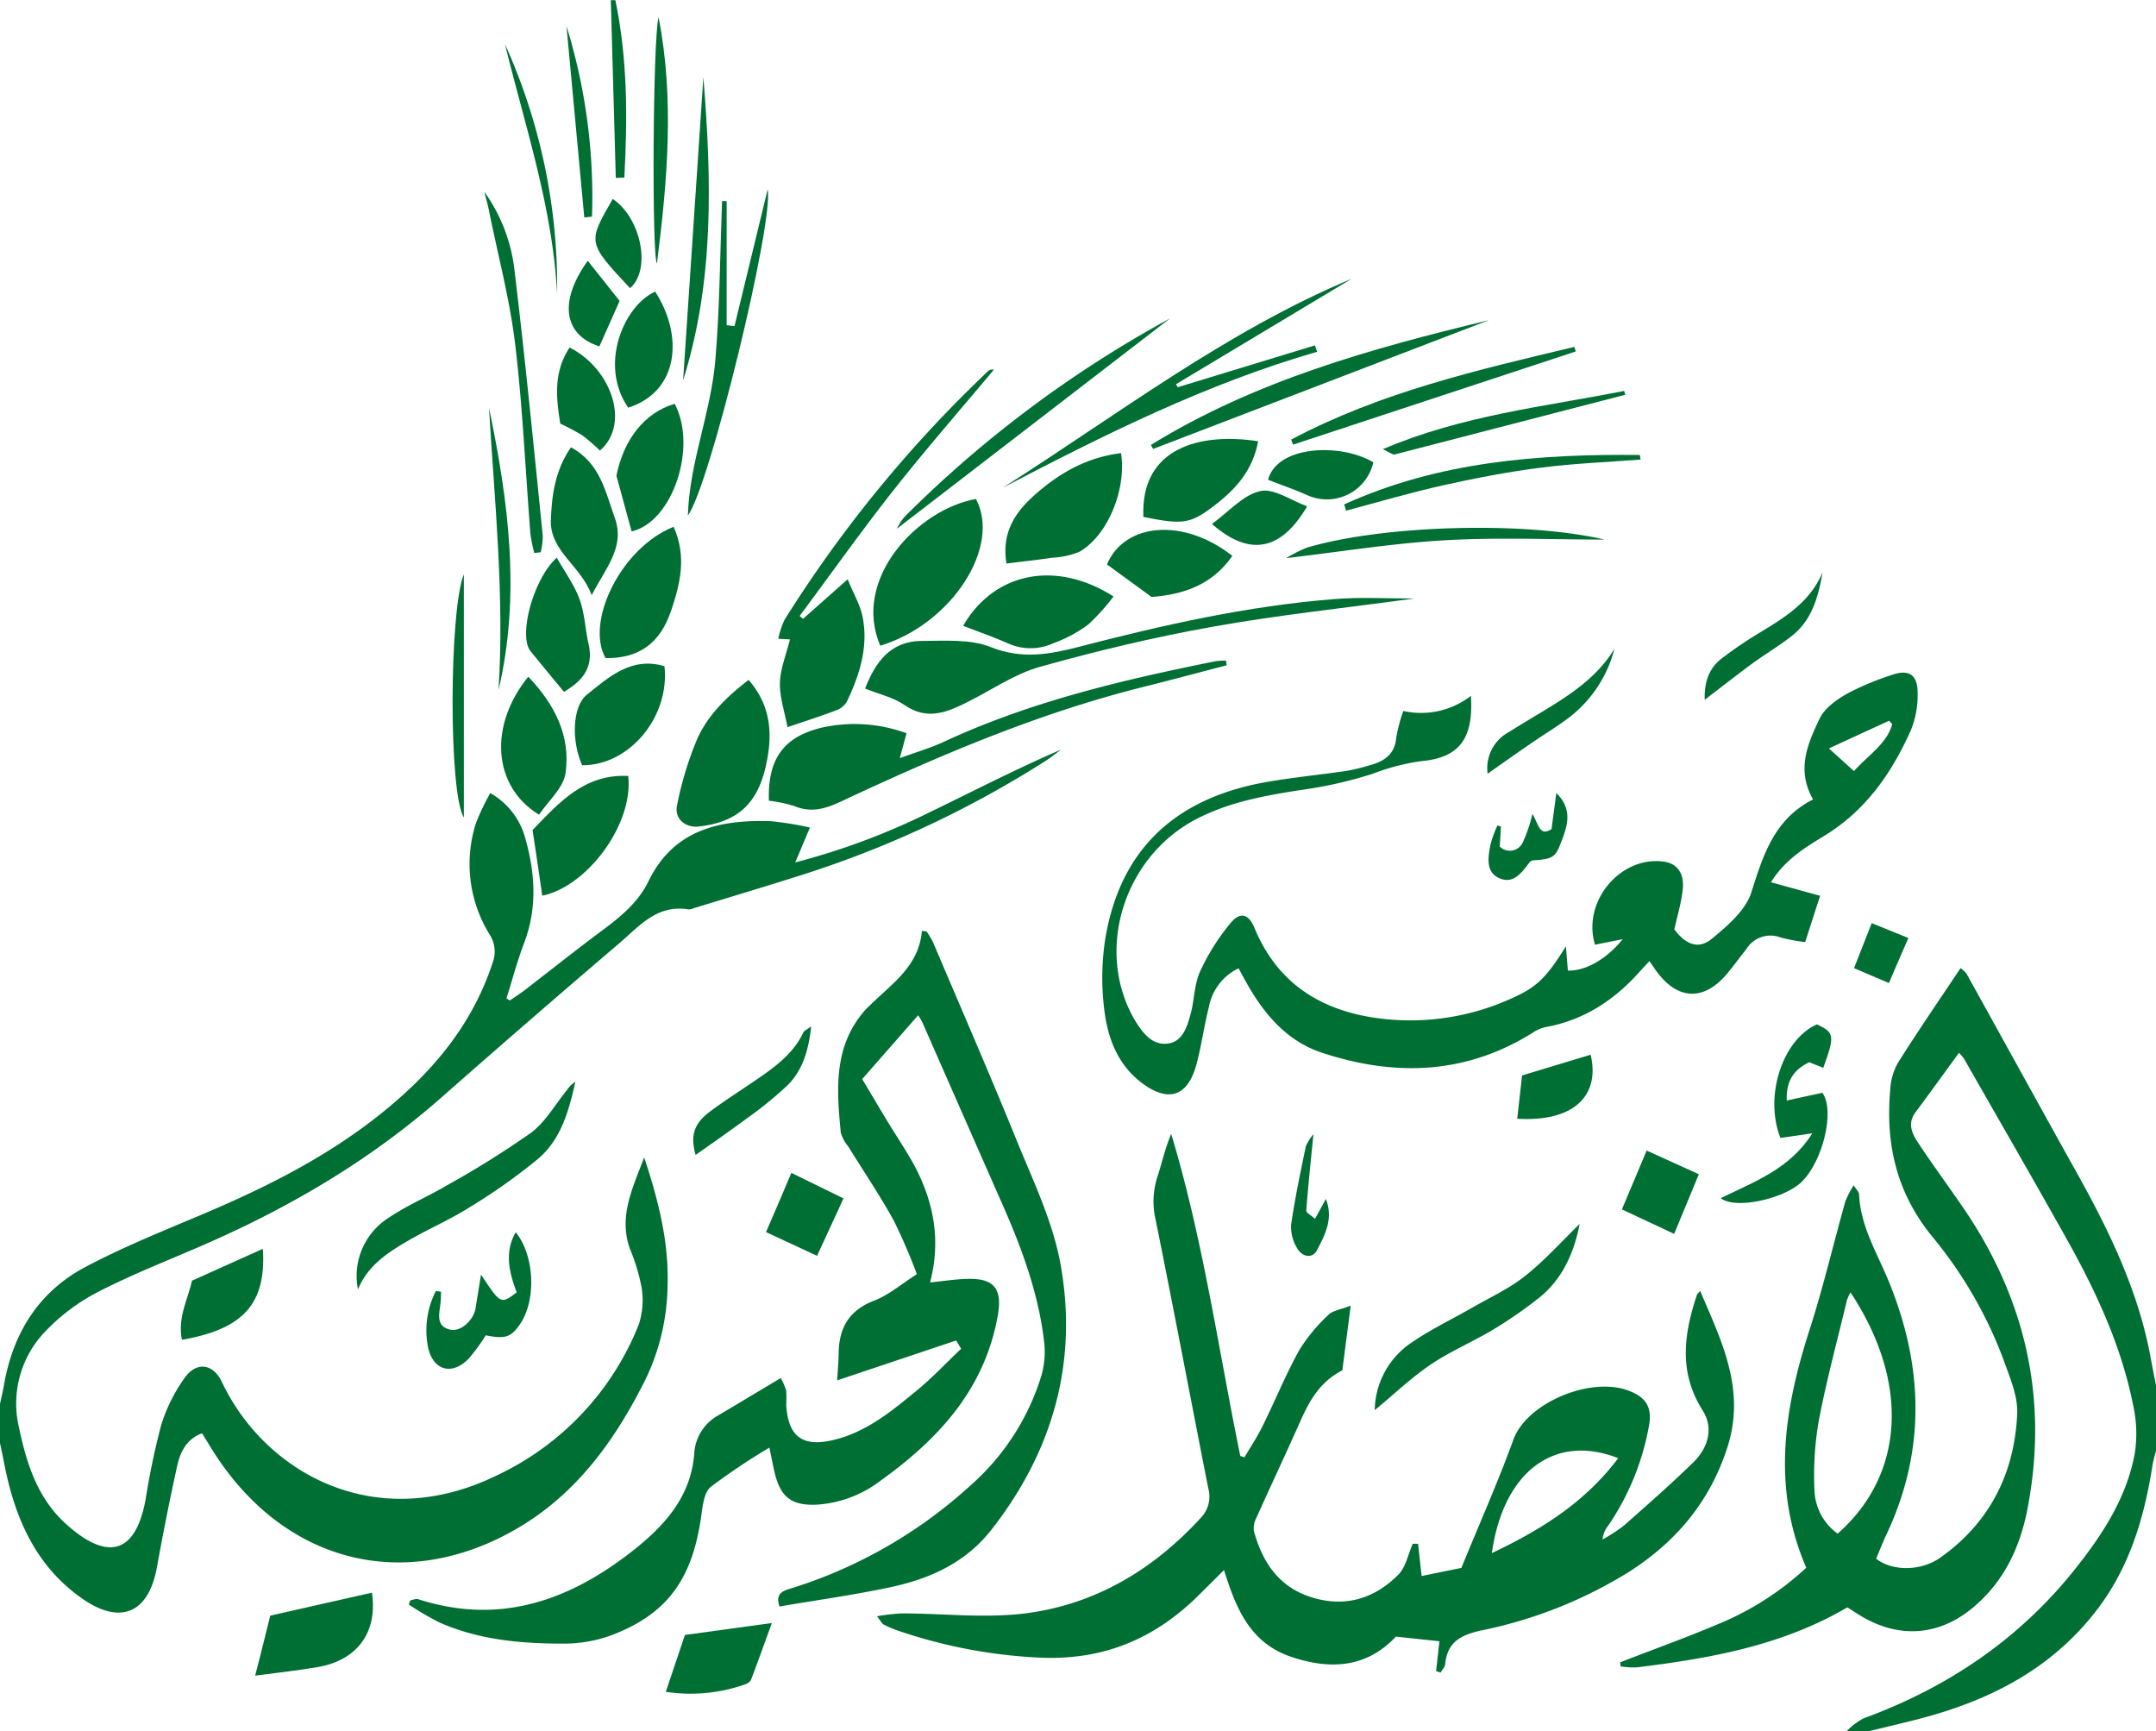 <svg id="Layer_1" data-name="Layer 1" xmlns="http://www.w3.org/2000/svg" viewBox="0 0 338 271.39"><defs><style>.cls-1{fill:#006f34;}</style></defs><title>جديد لوغو جمعية الأنصار الخيرية </title><path class="cls-1" d="M107,893.5c.21-1,.45-2,.62-2.94C109,882.5,113,876,120.22,872.12c5.8-3.09,11.93-5.57,18-8.13,11.71-4.92,22.91-10.63,32.37-19.31,6.2-5.69,11-12.26,13.65-20.37a4.92,4.92,0,0,0-.5-4.43,21,21,0,0,1-2.12-17.44,36.33,36.33,0,0,1,2.24-4.7,11.57,11.57,0,0,1,5.35,6.6c1.67,5.64,2.11,11.28-.06,16.95-1.07,2.82-1.84,5.75-2.75,8.63l.54.33c.72-.5,1.47-1,2.17-1.5,4.12-3.18,8.19-6.42,12.37-9.53,2.86-2.13,5.58-4.36,7.17-7.63,3.93-8.11,11.11-9.69,19.12-9.45a50.78,50.78,0,0,1,6.2,1c-.89,2.13-1.53,3.66-2.3,5.47a109.07,109.07,0,0,0,21.19-7.92c6.77-3.27,13.45-6.74,20.48-9.76-.8.59-1.58,1.22-2.42,1.76a162.52,162.52,0,0,1-39.32,18.23c-5.27,1.67-10.56,3.25-15.85,4.87a2,2,0,0,1-.8.19c-5-.84-7.81,2.72-11,5.42q-13.89,11.85-27.59,23.92c-11.19,9.88-23.86,17.34-37.49,23.27-5.45,2.38-11,4.53-16.29,7.24a31.22,31.22,0,0,0-8.41,6.23A16.3,16.3,0,0,0,110,897.29c1.19,5.65,2.91,11,7.32,15,5.74,5.2,10.74,5.68,12.5-3.78a118.09,118.09,0,0,1,2.45-11.71,25.78,25.78,0,0,1,3.69-7.4c1.87-2.63,4.48-2.2,5.83.66,6.61,14,23.83,24.07,43.14,14.62a44.09,44.09,0,0,0,22.2-23.61,12.2,12.2,0,0,0,.44-5.9,31.57,31.57,0,0,0-1.86-6.11c-1.7-4.94.37-9.19,2.28-14.21,2.34,7.08,3.91,13.53,3.66,20.34a34.76,34.76,0,0,1-3.48,14.52c-4.69,9.37-10.65,17.72-19.86,23.17-17.67,10.45-37.18,5.76-48.43-12.83l-1.2-1.95c-2.49.91-3.43,3-3.9,5.11-1.17,5.26-2.21,10.55-3.17,15.85-1.29,7.18-5.67,9.18-11.72,4.95-7.41-5.17-10.65-12.87-12.28-21.43-.19-1-.41-2-.62-3Z" transform="translate(-107 -673.42)"/><path class="cls-1" d="M396.48,944.81a11.2,11.2,0,0,1,2.61-2c13.22-4.84,24.49-12.42,33.28-23.5,4.3-5.42,8.08-11.21,9.32-18.16a20.44,20.44,0,0,0-.26-7.39c-1.86-9.41-5.88-18-10.53-26.29-5.26-9.4-10.66-18.73-16-28.09a6.32,6.32,0,0,0-.79-.92c-2.33,3.19-4.54,6.27-6.81,9.31-1.34,1.8-.52,3.4.46,4.87,2.21,3.33,4.57,6.55,6.84,9.84,9.93,14.4,13.58,30.18,10.26,47.42-1.16,6.08-3.71,11.49-8.59,15.55-5.24,4.36-11.42,4.86-17.33,1.4-.79-.46-1.56-1-2.34-1.46-10.23,6-21.54,8-33,9.4a12.78,12.78,0,0,1-2.53-.15L361,934c5.13-2,10.31-3.85,15.37-6a45.69,45.69,0,0,0,13.8-8.83c-5.45-12.6-3.46-24.94.53-37.33,2.13-6.62,3.72-13.41,5.6-20.11a15.4,15.4,0,0,1,1.31-2.51c.48.77.82,1.06.84,1.37.2,5.1,2.9,9.35,4.73,13.88,5.41,13.33,5.73,26.55-.54,39.71-.55,1.17-1,2.39-1.52,3.57,2.53,2,7.06,2,10.12-.2,7.74-5.5,11.59-13.23,12-22.54.11-2.65-1.06-5.44-2-8.05a67.15,67.15,0,0,0-11.35-19.74c-5.57-6.83-7.3-14.45-6.56-22.9a9.65,9.65,0,0,1,1.17-4.23c3.15-5,6.49-9.86,9.86-14.91a4.11,4.11,0,0,1,.95.9c5.86,10.56,11.67,21.14,17.55,31.68,5,9,9.47,18.34,11.33,28.64.26,1.45.56,2.89.84,4.34v10c-.2.79-.45,1.57-.58,2.37-1.29,8.25-3.61,16.07-8.83,22.82-7.17,9.27-16.94,14.16-28,17-2.58.66-5.18,1.27-7.78,1.9ZM397.1,876a9.42,9.42,0,0,0-.56,1.26c-1.51,6.32-3.22,12.61-4.43,19a49.61,49.61,0,0,0-.64,11,8.71,8.71,0,0,0,3.62,6.57C405.6,904.58,406.43,890.12,397.1,876Z" transform="translate(-107 -673.42)"/><path class="cls-1" d="M332.14,935.37c.17-1.52.34-3,.52-4.67l-6.82-.73c-4.52,4.81-10.12,5.29-16.42,3.17-6.49-2.19-8.65-7.63-10.53-13.6-1.56,1.55-2.86,2.85-4.17,4.14-6.69,6.55-14.47,9.88-24.08,9.61a80,80,0,0,1-23.16-4.36,15.36,15.36,0,0,1-2-.89c-.21-.1-.32-.41-1-1.26a34.28,34.28,0,0,1,3.82-.45c6.49,0,13.06.79,19.43,0,11-1.4,20.07-6.85,27.54-15a4.77,4.77,0,0,0,1.16-4.58c-2.76-14-5.42-28.09-8.26-42.12a12.56,12.56,0,0,1,.3-6.8c.71-2.16,1.18-4.41,2.14-6.66,5,16.54,7.38,33.64,10.83,50.48l.66.21c.94-1.61,2-3.17,2.81-4.85,2-4,3.65-8.14,5.81-12a26.9,26.9,0,0,1,4.58-5.51c.61-.63,1.73-.74,3.46-1.42-.51,3.88-.91,7-1.32,10.15-3.45,1.76-5.13,4.7-6.55,7.9-2.26,5.09-4.64,10.13-6.92,15.21a3.49,3.49,0,0,0-.39,2.11c1.36,4.9,3.92,8.78,9.11,10.38s9.8.19,13.52-3.56c1.19-1.19,1.54-3.21,2.27-4.85h.84c.16,1.49.32,3,.55,5.05l6.23-1.27c2.87-7,5.74-13.46,8.15-20.08,2-5.58,11.42-9.69,17.42-7.92,3.25,1,4.5,2.67,3.79,6a40.33,40.33,0,0,1-6.32,15.35,4.09,4.09,0,0,0-.91,2.2,26.09,26.09,0,0,0,3.33-2.17c3.69-3.25,7.38-6.49,10.9-9.92,2.32-2.27,3.25-5.35,1.46-8.16-3.8-6-2.92-12-.89-18.1.05-.15.21-.26.5-.63,3.4,7.95,7.19,15.5,4.27,24.55-2.75,8.5-8,14.74-15.37,19.47A70.32,70.32,0,0,1,339.24,929c-3.19.7-5.34,1.79-5.68,5.27,0,.46-.47.89-.72,1.34ZM360.69,902c-9.89-3.9-18,2-19.81,14.88C348.49,913.27,355.43,909,360.69,902Z" transform="translate(-107 -673.42)"/><path class="cls-1" d="M256.9,883.55l-18.65,6.25c.08-1.48.21-2.86.23-4.23.05-4,1.61-6.75,5.58-8.27,2.27-.87,4.22-2.58,6.68-4.14a89,89,0,0,0-3.61-8.38c-2.2-4-4.75-7.76-7.14-11.63a6.11,6.11,0,0,1-1.18-2.19c-.64-6.67-1.17-13.35,3.64-19,.36-.42.78-.8,1.18-1.19,3.36-3.26,7.44-6,7.9-11.43l.72.09a11.82,11.82,0,0,1,1,1.64c4.39,10.34,8.88,20.64,13.09,31,2.58,6.36,5.66,12.71,6.89,19.36,2.83,15.4-1.13,29.45-10.83,41.82-4.08,5.2-9.73,7.7-15.92,9-5.69,1.21-11.46,2-17.28,3-.74-2.23.76-2.5,2.05-2.91a74.4,74.4,0,0,0,27.82-16,37.61,37.61,0,0,0,11.21-17.34,13.69,13.69,0,0,0,.42-5.18c-.87-7.55-3.46-14.61-6.51-21.52q-6.29-14.28-12.56-28.55a9.8,9.8,0,0,0-.69-1.18l-8.77,10c1.2,2,2.5,4.23,3.83,6.42,1.44,2.38,3,4.67,4.35,7.13,3,5.66,4.21,11.66,2.46,18.33,2.18-.21,4.07-.53,6-.56,4.19-.07,5.33,1.71,4.61,5.77-2.06,11.57-9.31,19.36-18.38,25.87A18.37,18.37,0,0,1,235,909.29c-3.88.15-5.61-1.14-6.54-4.95-.26-1.07-.45-2.15-.84-4a103.46,103.46,0,0,0-9.2,6.16c-1,.82-1.24,2.81-1.45,4.31-1.33,9.75-5,15.65-14.6,19.12a21.86,21.86,0,0,1-7.1,1.14c-6.63,0-13.2-.59-19.36-3.31a46,46,0,0,1-4.83-2.82l.25-.66c.41-.06.86-.29,1.21-.18,13,4.2,24.11.09,34.18-8,4.79-3.86,8.69-8.37,9.13-15a7.3,7.3,0,0,1,3.82-5.85c3.17-1.88,6.33-3.78,9.73-5.81a9.74,9.74,0,0,1,.86,2,20.49,20.49,0,0,1,0,2.22c.3,4.94,2.52,6.63,7.34,5.5,5.16-1.2,9.14-4.49,13.08-7.73,2.46-2,4.66-4.38,7-6.58Z" transform="translate(-107 -673.42)"/><path class="cls-1" d="M327,784.87a12.76,12.76,0,0,0,10.6-2.37c.42,6.7-1.8,9.68-7.74,10.23a33.74,33.74,0,0,0-7.7,2,66.56,66.56,0,0,1-11.1,2.51c-5.62.87-11.14,1.84-16.31,4.47-11.33,5.76-16.1,20.21-10.12,31.14.14.24.27.49.42.72,1.18,1.87,2.61,3.72,5,3.44s3.09-2.71,3.64-4.77.54-4.53,1.44-6.51a34.14,34.14,0,0,1,4.81-7.64c1.53-1.82,2.83-1.38,3.73.8,3.75,9.07,11,13.25,20.31,14.26a38.38,38.38,0,0,0,20.38-3.4c3.55-1.62,5.15-3.15,8.13-8,.14,1.69.22,2.74.31,3.81,2.54.1,5.86-1.55,8.6-4.92l-4.35.87c-2.08-6.84,4.11-14.07,10.93-13,2,.32,3.11,1.87,2.82,4.41-.24,2.1-.87,4.16-1.31,6.19,1.8,2.41,3.82,3.19,5.9,1.45,2.43-2,5.28-4.44,6.17-7.25,1.87-5.91,3.63-11.53,9.68-14.57-2.68-4.7-.81-8.83,1.05-12.72.8-1.66,2.74-3,4.44-3.95a44.17,44.17,0,0,1,6.68-2.79c2.74-1,4.2-.23,4.22,2.72a14.56,14.56,0,0,1-1.08,5.93c-3,6.71-7.08,12.57-13.55,16.51-3.06,1.86-6.17,3.75-8.37,7.28l7.71,2.12L390,821.1a29.56,29.56,0,0,1-3.82-.71,4.4,4.4,0,0,0-5.37,1.77c-1,1.25-1.92,2.52-2.92,3.74-3.74,4.56-8,4.37-11.4-.51l-.9-1.31c-.58.63-1.07,1.13-1.53,1.65-4,4.49-8.8,7.64-14.84,8.71a5.87,5.87,0,0,0-2,.91c-10.48,6.52-21.6,6.86-33,3.08-5.33-1.76-8.93-5.87-11.66-10.7-.45-.79-.88-1.59-1.39-2.52a8.43,8.43,0,0,0-4.65,6.06c-.76,3-1.15,6-1.95,9-1.37,5.07-4.44,6.06-8.65,2.84-3.81-2.92-5.33-7.18-5.83-11.67a39.93,39.93,0,0,1,.18-10.81c2.3-13.94,10.86-22.13,25.43-24.65,4.11-.71,8.28-1.11,12.41-1.72a31.73,31.73,0,0,0,3.79-.93c2.23-.61,3.8-1.77,4-4.34A25.41,25.41,0,0,1,327,784.87Zm70.65,9.42c2.35-2.61,5.14-4.26,6-7.36l-.5-.53-9.43,4.34Z" transform="translate(-107 -673.42)"/><path class="cls-1" d="M299.31,777.71c-4.37,1.13-8.73,2.31-13.11,3.4-16.47,4.12-32,10.76-47.29,17.92-2.47,1.16-4.71,1.86-7.37.75a21.27,21.27,0,0,0-4-.84c-.2-6.55,2.3-10,8.25-11.45a23.71,23.71,0,0,1,13.33.87l-1.06,3.91c2.53-.93,4.81-1.59,6.94-2.58,13.58-6.31,28-9.69,42.58-12.62a12.47,12.47,0,0,1,1.62-.1Z" transform="translate(-107 -673.42)"/><path class="cls-1" d="M328.73,767.24c-10.9,1.49-21.31,2.58-31.59,4.42-9.12,1.62-18.16,3.79-27.08,6.28-3.93,1.1-7.48,3.56-11.19,5.43-3.28,1.65-6.44,3.09-10.09.56-1.75-1.21-4-1.7-6.16-2.57,1.59-4.14,4-7.44,8.84-7.47,3.67,0,7.67-.34,10.94,1,4.86,1.92,9.27,1.09,13.81-.09,13.13-3.41,26.33-6.38,39.87-7.46C320.11,767,324.19,767.24,328.73,767.24Z" transform="translate(-107 -673.42)"/><path class="cls-1" d="M230.84,773.65l-1.83-.1a13.06,13.06,0,0,1,1-3,199.74,199.74,0,0,1,31.88-38.94,1,1,0,0,1,.92-.24c-5.24,6.27-10.62,12.42-15.68,18.83s-9.86,13.18-14.77,19.78l.53.45,7-6.2c1,2.42,2,4.1,2.34,5.9.93,4.67-.44,9-2.43,13.2a3.14,3.14,0,0,1-1.6,1.4c-2.41.92-4.87,1.7-7.74,2.68-.47-2.51-1.25-4.73-1.19-6.93S230.22,776.16,230.84,773.65Z" transform="translate(-107 -673.42)"/><path class="cls-1" d="M245,774.64c-4.51-10.54,5.95-21.41,15-23C264,759.13,256.2,771.24,245,774.64Z" transform="translate(-107 -673.42)"/><path class="cls-1" d="M224.36,780c3.74,4.31,3.77,9,2.62,13.84-1.38,5.77-4.61,8.51-10.45,9.14-2.06.23-3.82-1.19-3.39-3.28a52.87,52.87,0,0,1,3.09-10.27C217.87,785.63,220.81,782.74,224.36,780Z" transform="translate(-107 -673.42)"/><path class="cls-1" d="M264.79,761.76c-.75-4.39,1-7.57,3.87-10.25,4-3.71,8.51-6.38,14.09-7.06.89,5.81-2.18,13-6.54,15.47a12.81,12.81,0,0,1-4.27.93C269.67,761.19,267.39,761.43,264.79,761.76Z" transform="translate(-107 -673.42)"/><path class="cls-1" d="M163.12,875.54a10.79,10.79,0,0,1,4.93-11.3c2.83-1.91,6-3.22,9-5a147.11,147.11,0,0,0,13.16-8.22c2.28-1.69,3.8-4.42,5.65-6.7A4.55,4.55,0,0,1,197.2,843c-1,4.48-2.22,9-5.84,12.07a91.43,91.43,0,0,1-10.63,7.53c-3.13,2-6.56,3.45-9.77,5.32S164.66,871.8,163.12,875.54Z" transform="translate(-107 -673.42)"/><path class="cls-1" d="M258,771.52c4.78-8.3,14.43-10.42,23.57-4.6a32.55,32.55,0,0,1-4,4.43,21.42,21.42,0,0,1-5.38,2.88,8.66,8.66,0,0,1-7,.12C262.83,773.29,260.39,772.45,258,771.52Z" transform="translate(-107 -673.42)"/><path class="cls-1" d="M190.49,803.54c4.09-4.23,8.1-8.85,15-8.48.85,7.48-6.34,17.28-13.48,18.77C191.56,810.58,191.06,807.32,190.49,803.54Z" transform="translate(-107 -673.42)"/><path class="cls-1" d="M212.61,756c2.06,4.67,1.06,8.86-.44,13.27-1.72,5-5,7.37-10.23,7.32C198.71,770.89,204.38,759.26,212.61,756Z" transform="translate(-107 -673.42)"/><path class="cls-1" d="M304.24,742.59c-.81,4.42-3.36,7.36-6.58,9.86-4,3.11-5.08,3.28-11.41,2C285.78,743.51,295.25,741.2,304.24,742.59Z" transform="translate(-107 -673.42)"/><path class="cls-1" d="M322.52,894.47a13,13,0,0,1,5.86-10.65c3-2.05,6.27-3.6,9.4-5.4,2.81-1.62,5.83-3,8.34-5,3.12-2.49,5.82-5.51,8.53-8.14-.85,4.31-2.58,8.6-6.47,11.66a67.68,67.68,0,0,1-7.09,4.9c-3.18,1.91-6.65,3.37-9.72,5.43S325.67,891.88,322.52,894.47Z" transform="translate(-107 -673.42)"/><path class="cls-1" d="M211.17,777.85c.87,8-5.55,15.58-12.9,15.53-1.71-3.77-1.54-9.16.66-11C202.46,779.53,206,776.31,211.17,777.85Z" transform="translate(-107 -673.42)"/><path class="cls-1" d="M147,936.09c1-3.81,1.71-6.82,2.37-9.41l15.94-3.6c.91,6.1-2.17,10.58-8.53,11.67C153.82,935.26,150.81,935.58,147,936.09Z" transform="translate(-107 -673.42)"/><path class="cls-1" d="M391.84,834c2.75,1.28,2.83,1.75,1,6.81l-2.2-.88c-2.35,1.13-3.65,2.83-3.53,6l5.59-1.21c2,2.77.1,10.71-3.28,14-2.76,2.63-10.38,4.35-12.66,2.52,5.29-2.59,10.88-4.6,14.36-10.17l-5,.73C383.5,845.17,386.54,836.3,391.84,834Z" transform="translate(-107 -673.42)"/><path class="cls-1" d="M199.76,766.72c-1.73-4.71-6.59-6.88-6.4-11.83.15-3.88.66-7.75,3.15-11.35,4.59,2.47,5.41,7,6.89,11.11C205,759.17,202,762.38,199.76,766.72Z" transform="translate(-107 -673.42)"/><path class="cls-1" d="M189.82,779.5c4.17,4.36,6.67,9.32,5.84,15.12-.34,2.33-2.72,4.37-4.15,6.51C184.27,796.73,183.55,787.21,189.82,779.5Z" transform="translate(-107 -673.42)"/><path class="cls-1" d="M318.92,717.11l-27.56,16.54.27.47,21.51-6.56.35,1c-17.32,5-33.37,13-49.26,21.3C282.21,738.45,299.13,725.4,318.92,717.11Z" transform="translate(-107 -673.42)"/><path class="cls-1" d="M300.2,760.56c-3.32,4.78-8.06,6.08-12.66,6.44l-7-5.1C283.32,755.32,292.58,754.56,300.2,760.56Z" transform="translate(-107 -673.42)"/><path class="cls-1" d="M194.29,760.84c1.26,2.24,2.75,4.26,3.57,6.52s.88,4.72,1.42,7.07c.82,3.64-1,5.76-3.87,7.44-1.77-2.15-3.48-4.22-5.17-6.29a2.83,2.83,0,0,1-.53-1C188.72,771.28,191,763.79,194.29,760.84Z" transform="translate(-107 -673.42)"/><path class="cls-1" d="M212.77,736.72c3.62,6.83-.37,18.56-6.75,20L203.64,748C204.76,742.36,208,738.12,212.77,736.72Z" transform="translate(-107 -673.42)"/><path class="cls-1" d="M214.84,754.22c.25-8.3,3.6-16.09,4.3-24.27s.74-16.65,1.06-25h.72V724.4l1.23.14,5.2-21.44C228.33,708.28,218.23,749.74,214.84,754.22Z" transform="translate(-107 -673.42)"/><path class="cls-1" d="M176.13,875.9c0,.7,0,1.42-.12,2.12-.18,1.58-.62,3.31,1.56,3.83,1.64.4,3.73-1.49,4-3.44.24-1.56.51-3.12.84-5.19,3.09,4.67,3.09,4.67,5.59,2.79-1.11-3-2-6.21-.15-9.43,3,3.73,3.25,10.74.62,14.49-1.39,2-2.31,2.27-5.32,1.67a27.87,27.87,0,0,1-2.76,3.75c-2.55,2.53-5.4,1.77-6.24-1.69a13.47,13.47,0,0,1,1.18-9Z" transform="translate(-107 -673.42)"/><path class="cls-1" d="M228,927.84c-1.18,3.26-2.19,6.09-3.26,8.9a1.5,1.5,0,0,1-.83.68,25.63,25.63,0,0,1-12.53,1.2l3-8.91Z" transform="translate(-107 -673.42)"/><path class="cls-1" d="M209.71,719.13c4.45,6.87,3.78,15.62-4.22,18.2C200.84,730.63,204.78,721.36,209.71,719.13Z" transform="translate(-107 -673.42)"/><path class="cls-1" d="M287.42,743.17c16.32-10.06,34.54-15.12,53-19.56l-52.64,20.18Z" transform="translate(-107 -673.42)"/><path class="cls-1" d="M137.09,874.18l11.12-5c.55,8.55-3,12.59-12.69,14.26C134.8,879.88,136.54,876.9,137.09,874.18Z" transform="translate(-107 -673.42)"/><path class="cls-1" d="M201.05,744.05a30.59,30.59,0,0,0-2.73-2.37,36.6,36.6,0,0,0-3.48-1.85c-.63-3.89-1.13-8.05,1.46-11.93C202.84,731.18,205.88,739.89,201.05,744.05Z" transform="translate(-107 -673.42)"/><path class="cls-1" d="M305.8,748.63c1.44-5.44,11.48-5.77,16.5-2.73A7.47,7.47,0,0,1,311.86,751C309.87,750.13,307.8,749.41,305.8,748.63Z" transform="translate(-107 -673.42)"/><path class="cls-1" d="M361.27,863l3.88-9.22,8.18,3.71-3.87,9.35Z" transform="translate(-107 -673.42)"/><path class="cls-1" d="M231.06,857.28l8.18,4c-1.47,3.18-2.75,6-4.15,9l-8-3.72C228.43,863.49,229.67,860.57,231.06,857.28Z" transform="translate(-107 -673.42)"/><path class="cls-1" d="M182.93,703.48a26.35,26.35,0,0,1,4.77,12.66c1.65,13.73,3,27.5,4.39,41.27a11,11,0,0,1-.33,2.58l-1,.12a24.94,24.94,0,0,1-.61-3.05c-.78-9.9-1.21-19.85-2.39-29.7-.84-7-2.67-13.84-4.07-20.76C183.49,705.55,183.19,704.52,182.93,703.48Z" transform="translate(-107 -673.42)"/><path class="cls-1" d="M234.17,834.31c-.41,3.84-1.38,7-3.82,9.34a59.17,59.17,0,0,1-6,4.9c-2.73,2-5.55,4-8.3,5.91-.84-3-.29-4.89,2.24-6.78,2.22-1.66,4.57-3.16,6.87-4.72,3.07-2.1,6.14-4.2,7.8-7.73C233.08,835,233.47,834.83,234.17,834.31Z" transform="translate(-107 -673.42)"/><path class="cls-1" d="M290.35,723.39,247.6,756.31a9.55,9.55,0,0,1,1.17-1.84,181.83,181.83,0,0,1,41.5-31.05C290.41,723.34,290.6,723.34,290.35,723.39Z" transform="translate(-107 -673.42)"/><path class="cls-1" d="M309.42,742.33c14-7.43,29.2-10.91,44.39-14.53l.23.71-44.32,14.61Z" transform="translate(-107 -673.42)"/><path class="cls-1" d="M344.86,848.79c.27-2.45.53-4.72.76-6.79l10.75-3.25C357.9,845.24,353.63,849.33,344.86,848.79Z" transform="translate(-107 -673.42)"/><path class="cls-1" d="M297,755.56c2.71-2,4.92-4.57,7.58-5.16,2.14-.48,4.82,1.48,7.34,2.39C307.83,759.78,302.9,760.72,297,755.56Z" transform="translate(-107 -673.42)"/><path class="cls-1" d="M217.27,685.52c1.29,16,1.73,31.92-3.18,47.53Z" transform="translate(-107 -673.42)"/><path class="cls-1" d="M317.73,752.49c14.75-6.71,30.43-7.91,46.35-7.75l.11.72c-5.17.4-10.36.6-15.49,1.25s-10.28,1.63-15.35,2.76-10.21,2.63-15.32,4Z" transform="translate(-107 -673.42)"/><path class="cls-1" d="M183.66,737.34c3.05,14.63,5,29.34,1.5,44.24C186.09,766.79,184.54,752.11,183.66,737.34Z" transform="translate(-107 -673.42)"/><path class="cls-1" d="M374.25,783.12c-.08-2.69.61-4.92,2.69-6.5a65.77,65.77,0,0,1,5.49-3.76c4.12-2.5,8.28-4.9,10.3-9.74-.67,3.86-1.65,7.5-4.84,10-2.11,1.65-4.43,3-6.6,4.62S376.77,781.18,374.25,783.12Z" transform="translate(-107 -673.42)"/><path class="cls-1" d="M358.53,758c-8.33,0-16.68-.37-25,.11s-16.36,1.81-24.89,2.8a21.35,21.35,0,0,1,3.27-1.65C323.66,755.76,345.89,755.06,358.53,758Z" transform="translate(-107 -673.42)"/><path class="cls-1" d="M360.1,775.12a19.8,19.8,0,0,1-6.7,10.45c-1.95,1.55-4.12,2.82-6.18,4.24-2.33,1.6-4.65,3.23-7,4.9a6.4,6.4,0,0,1,3-6.34q2.71-1.68,5.46-3.32C353,782.43,357.33,779.69,360.1,775.12Z" transform="translate(-107 -673.42)"/><path class="cls-1" d="M347.24,801c1,1.68,1.11,3.61,3,2.38.26-2,.51-3.82.75-5.65,2.83,2.81,1.58,5.58.52,8.29-.72,1.84-1.42,2.11-4.29,2.27a1.61,1.61,0,0,0-.44.32c-1.2,1.58-2.5,3.46-4.73,2.47s-1.75-3.41-1.35-5.4a18.9,18.9,0,0,1,1.05-2.86l.56.17-.19,3.14a2.24,2.24,0,0,0,3.63-.7A23.14,23.14,0,0,0,347.24,801Z" transform="translate(-107 -673.42)"/><path class="cls-1" d="M210.25,676.12c2.49,12.81,1.39,25.58-.26,38.62C209.16,713.43,209.35,679.27,210.25,676.12Z" transform="translate(-107 -673.42)"/><path class="cls-1" d="M199.14,714.3l5,6.29-3.17,7.13C195.55,726,194.41,720.9,199.14,714.3Z" transform="translate(-107 -673.42)"/><path class="cls-1" d="M205.78,718.6c-6.85-7.3-6.58-7.19-2.72-14C207.5,707.6,209.15,715.64,205.78,718.6Z" transform="translate(-107 -673.42)"/><path class="cls-1" d="M361.8,735.3q-18.07,4.69-36.16,9.36c-.31.08-.75-.31-1.85-.83,12.56-5.35,25.34-6.65,37.83-9.13Z" transform="translate(-107 -673.42)"/><path class="cls-1" d="M179.72,763.44v38.14C177.32,797.77,177.41,769.1,179.72,763.44Z" transform="translate(-107 -673.42)"/><path class="cls-1" d="M314.86,861.37c1.23,3.11-.16,5.64-1.38,8-.72,1.44-2.38,1.07-3.13-.29a6.37,6.37,0,0,1-.94-3.67c.59-4.12,1.46-8.19,2.3-12.26a7.53,7.53,0,0,1,1.2-1.94c-.42,4.25-.83,8.11-1.13,12,0,.31.72.68,1.38,1.27Z" transform="translate(-107 -673.42)"/><path class="cls-1" d="M186.16,680.33a92.14,92.14,0,0,1,8.18,39.13C193.64,706,189.34,693.27,186.16,680.33Z" transform="translate(-107 -673.42)"/><path class="cls-1" d="M403.13,827.52l-5.47-2.33c.89-2.28,1.75-4.46,2.77-7.06l5.75,2.33C405.06,823,404.13,825.19,403.13,827.52Z" transform="translate(-107 -673.42)"/><path class="cls-1" d="M195.81,677.51a90.68,90.68,0,0,1,4,29.87l-1.21.13Z" transform="translate(-107 -673.42)"/><path class="cls-1" d="M203.54,701.31l-.78-27.86.71,0c1.93,9.2,1.91,18.49,1.41,27.8Z" transform="translate(-107 -673.42)"/></svg>